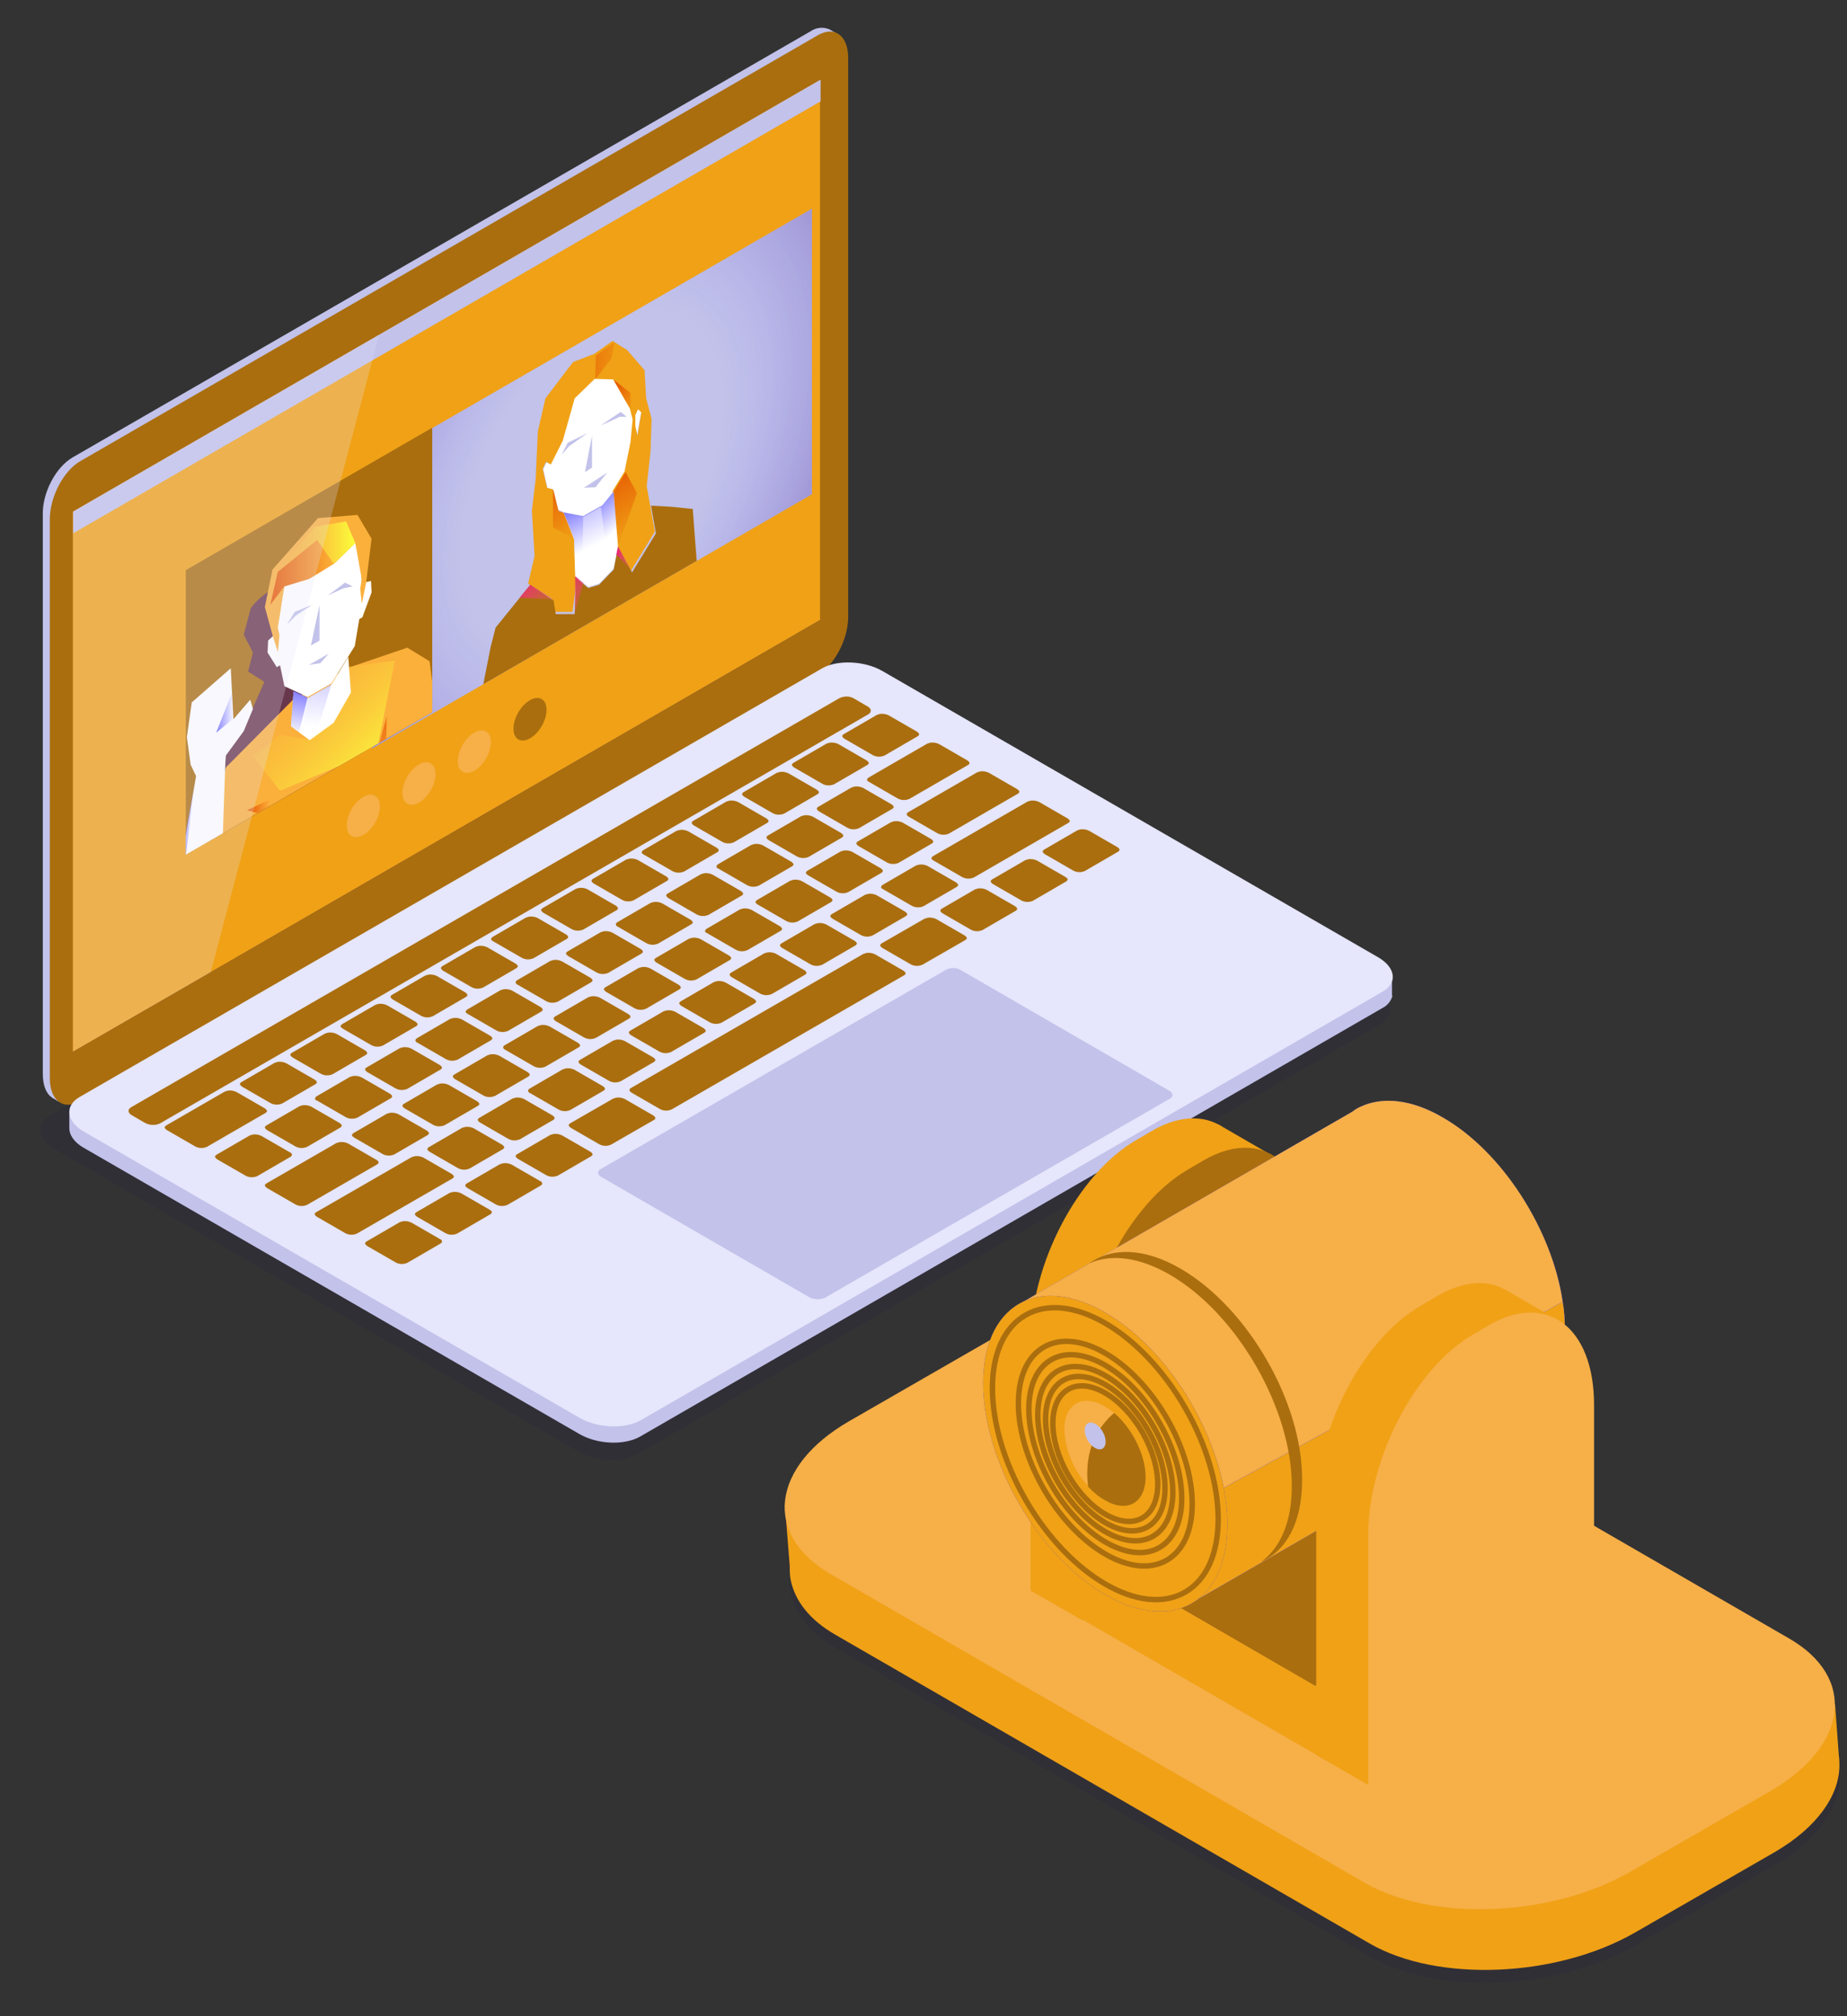 <?xml version="1.0" encoding="utf-8"?>
<!-- Generator: Adobe Illustrator 19.0.0, SVG Export Plug-In . SVG Version: 6.00 Build 0)  -->
<svg version="1.1" id="Capa_1" xmlns="http://www.w3.org/2000/svg" xmlns:xlink="http://www.w3.org/1999/xlink" x="0px" y="0px"
	 viewBox="-250 409.5 341 372" style="enable-background:new -250 409.5 341 372;" xml:space="preserve">
<rect x="-250" y="409.5" width="341" height="372" fill="#333333" stroke="none"/>
<style type="text/css">
	.st0{opacity:0.15;fill:#2A1B4D;enable-background:new    ;}
	.st1{fill:#C2C2EA;}
	.st2{fill:#AA6E0E;}
	.st3{fill:#2A1B4D;}
	.st4{fill:#E6E6FC;}
	.st5{fill:#F0A116;}
	.st6{fill:#F7AF48;}
	.st7{fill:#6963FF;}
	.st8{fill:url(#SVGID_1_);}
	.st9{fill:#4B45DA;}
	.st10{fill:none;stroke:#AA6E0E;stroke-miterlimit:10;}
	.st11{clip-path:url(#SVGID_3_);}
	.st12{clip-path:url(#SVGID_5_);}
	.st13{fill:url(#SVGID_6_);}
	.st14{fill:none;}
	.st15{fill:#FFFFFF;}
	.st16{fill:url(#SVGID_7_);}
	.st17{fill:url(#SVGID_8_);}
	.st18{fill:url(#SVGID_9_);}
	.st19{fill:url(#SVGID_10_);}
	.st20{fill:url(#SVGID_11_);}
	.st21{fill:url(#SVGID_12_);}
	.st22{fill:url(#SVGID_13_);}
	.st23{fill:url(#SVGID_14_);}
	.st24{fill:url(#SVGID_15_);}
	.st25{fill:url(#SVGID_16_);}
	.st26{clip-path:url(#SVGID_18_);}
	.st27{opacity:0.5;fill:#290088;enable-background:new    ;}
	.st28{fill:#FBB03B;}
	.st29{fill:url(#SVGID_19_);}
	.st30{fill:url(#SVGID_20_);}
	.st31{fill:url(#SVGID_21_);}
	.st32{fill:url(#SVGID_22_);}
	.st33{fill:url(#SVGID_23_);}
	.st34{fill:url(#SVGID_24_);}
	.st35{fill:url(#SVGID_25_);}
	.st36{fill:url(#SVGID_26_);}
	.st37{fill:url(#SVGID_27_);}
	.st38{opacity:0.25;fill:#E6E6FC;enable-background:new    ;}
</style>
<path id="BG" class="st0" d="M89.6,737.9L89.6,737.9c0-0.7,0-1.3-0.1-1.9l-0.7-9.5l-13.5-4.4l-92.8-53.6c-12.5-7.2-34.4-6.3-48.9,2
	l-25.9,14.9c-2.8,1.6-5.4,3.6-7.6,6l-5.2-1.8l0.9,11.2c0,0.9,0,1.8,0.2,2.7l0,0h0c0.8,3.8,3.5,7.3,8.2,10l98.7,57
	c12.5,7.2,34.4,6.3,48.9-2l25.9-14.9C85.4,749.2,89.5,743.4,89.6,737.9L89.6,737.9z"/>
<g>
	<path class="st0" d="M-132.3,677.8L4.7,598.6c2.9-1.6,2.5-4.5-0.8-6.4l-96.3-55.6c-3.3-1.9-8.3-2.1-11.1-0.5l-137.1,79.1
		c-2.9,1.6-2.5,4.5,0.8,6.4l96.3,55.6C-140.1,679.2-135.2,679.4-132.3,677.8L-132.3,677.8z"/>
	<path class="st1" d="M-236.6,493.9l136.2-78.6c1-0.7,2.3-0.9,3.5-0.4l0,0l0,0c0.1,0,0.1,0.1,0.2,0.1l1,0.6l0.1,0.6
		c0.6,1,0.8,2.2,0.8,3.3v103.1c0,4.1-2.5,8.9-5.6,10.7l-136.2,78.6c-0.7,0.5-1.6,0.7-2.5,0.6l0,0.3l-1-0.6c-0.1,0-0.2-0.1-0.2-0.1
		l-0.1-0.1l0,0c-1.1-0.7-1.7-2.3-1.7-4.4V504.5C-242.2,500.4-239.7,495.7-236.6,493.9z M-237.2,614.8h5.2l133.7-77.2
		c2.9-1.6,7.8-1.4,11.1,0.5l89.4,51.6h4.8v3.5H7.1c-0.3,1-0.9,1.8-1.9,2.3l-137.1,79.1c-2.9,1.6-7.8,1.4-11.1-0.5l-91.5-52.8
		c-1.8-1-2.7-2.4-2.7-3.6h0V614.8z"/>
	<path class="st2" d="M-235.2,612.7L-99,534c3.1-1.8,5.6-6.6,5.6-10.7V420.2c0-4.1-2.5-6-5.6-4.2l-136.2,78.6
		c-3.1,1.8-5.6,6.6-5.6,10.7v103.1C-240.8,612.6-238.3,614.4-235.2,612.7z"/>
	<path class="st3" d="M-236.6,603.6l138-79.7v-99.7l-138,79.7V603.6L-236.6,603.6z"/>
	<path class="st4" d="M-131.8,671.6L5.2,592.5c2.9-1.6,2.5-4.5-0.8-6.4l-91.5-52.8c-3.3-1.9-8.3-2.1-11.1-0.5l-137.1,79.1
		c-2.8,1.6-2.5,4.5,0.8,6.4l91.5,52.8C-139.7,673-134.7,673.2-131.8,671.6L-131.8,671.6z"/>
	<path class="st1" d="M-97.8,649l63.8-36.8c0.7-0.4,0.6-1.1-0.2-1.5l-38.4-22.2c-0.8-0.5-1.8-0.5-2.7-0.1l-63.8,36.8
		c-0.7,0.4-0.6,1.1,0.2,1.5l38.4,22.2C-99.7,649.3-98.7,649.3-97.8,649L-97.8,649z"/>
	<path class="st5" d="M89.6,735.4L89.6,735.4c0-0.7,0-1.3-0.1-1.9l-0.7-9.5l-13.5-4.4L-17.6,666c-12.5-7.2-34.4-6.3-48.9,2
		L-92.3,683c-2.8,1.6-5.4,3.6-7.6,6l-5.2-1.8l0.9,11.2c0,0.9,0,1.8,0.2,2.7l0,0h0c0.8,3.8,3.5,7.3,8.2,10l98.7,57
		c12.5,7.2,34.4,6.3,48.9-2l25.9-14.9C85.4,746.7,89.5,740.9,89.6,735.4L89.6,735.4z"/>
	<path class="st6" d="M-96.7,699.9l98.7,57c12.5,7.2,34.4,6.3,48.9-2l25.9-14.9c14.5-8.4,16-21,3.5-28.2l-98.7-57
		c-12.5-7.2-34.4-6.3-48.9,2l-25.9,14.9C-107.6,680-109.2,692.6-96.7,699.9L-96.7,699.9z"/>
	<path class="st5" d="M-16,622.2l-8.3-4.8c-0.3-0.2-0.6-0.4-0.9-0.5l0,0l0,0c-3.3-1.7-7.6-1.4-12.2,1.3l-2.9,1.7
		c-10.7,6.2-19.4,22.8-19.4,37.1v46l9.6,5.5l4-13.4l28.2-16.3v-46c0-2.8-0.4-5.5-1.2-8.1L-16,622.2z"/>
	<path class="st2" d="M-8.4,684.3l-41.7,24.1v-46c0-14.3,8.7-30.9,19.4-37.1l2.9-1.7c10.7-6.2,19.4,0.4,19.4,14.7L-8.4,684.3z"/>
	<path class="st2" d="M-7.2,720.6l43-22.4l-41.5-32.7l-41.4,23.1l-3,7.1L-7.2,720.6L-7.2,720.6z"/>
	<path class="st5" d="M-59.7,690.2v12.6l62.3,36v-12.6L-59.7,690.2L-59.7,690.2z"/>
	<path class="st7" d="M38.9,654.7c0-14.4-10.1-31.8-22.5-39c-5.8-3.4-11.2-3.9-15.2-2l0,0c-0.5,0.2-1,0.5-1.5,0.9l-62.2,35.9
		l31.5,55.3l63.2-36.5l0,0l0.1,0l0,0C36.4,666.8,38.9,661.8,38.9,654.7L38.9,654.7z"/>
	<path class="st6" d="M16.4,615.7c-5.8-3.4-11.2-3.9-15.2-2l0,0c-0.5,0.2-1,0.5-1.5,0.9l-62.2,35.9l23.7,41.6l77.3-42.4
		C36.6,636.5,27.4,622,16.4,615.7L16.4,615.7z"/>
	
		<linearGradient id="SVGID_1_" gradientUnits="userSpaceOnUse" x1="13.548" y1="495.364" x2="30.135" y2="464.479" gradientTransform="matrix(1 0 0 -1 0 1191.65)">
		<stop  offset="1.000000e-002" style="stop-color:#6963FF"/>
		<stop  offset="0.5" style="stop-color:#4B45DA"/>
		<stop  offset="1" style="stop-color:#290088"/>
	</linearGradient>
	<path class="st8" d="M32.3,669.3L32.3,669.3l0.1-0.1l0,0c4-2.4,6.5-7.4,6.5-14.5c0-1.7-0.1-3.4-0.4-5l-77.3,42.4l7.8,13.7
		L32.3,669.3z"/>
	<path class="st5" d="M32.3,669.3L32.3,669.3l0.1-0.1l0,0c4-2.4,6.5-7.4,6.5-14.5c0-1.7-0.1-3.4-0.4-5l-77.3,42.4l7.8,13.7
		L32.3,669.3z"/>
	<ellipse transform="matrix(-0.5 -0.866 0.866 -0.5 -655.822 976.721)" class="st9" cx="-46" cy="677.7" rx="31.9" ry="18.4"/>
	<ellipse transform="matrix(-0.5 -0.866 0.866 -0.5 -655.822 976.721)" class="st5" cx="-46" cy="677.7" rx="31.9" ry="18.4"/>
	<ellipse transform="matrix(-0.5 -0.866 0.866 -0.5 -655.822 976.721)" class="st10" cx="-46" cy="677.7" rx="22.7" ry="13.1"/>
	<ellipse transform="matrix(-0.5 -0.866 0.866 -0.5 -655.822 976.721)" class="st10" cx="-46" cy="677.7" rx="29.5" ry="17"/>
	<ellipse transform="matrix(-0.5 -0.866 0.866 -0.5 -655.822 976.721)" class="st10" cx="-46" cy="677.7" rx="20" ry="11.5"/>
	<ellipse transform="matrix(-0.5 -0.866 0.866 -0.5 -655.822 976.721)" class="st10" cx="-46" cy="677.7" rx="17.6" ry="10.2"/>
	<ellipse transform="matrix(-0.5 -0.866 0.866 -0.5 -655.822 976.721)" class="st10" cx="-46" cy="677.7" rx="15.6" ry="9"/>
	<ellipse transform="matrix(-0.5 -0.866 0.866 -0.5 -655.822 976.721)" class="st10" cx="-46" cy="677.7" rx="13.7" ry="7.9"/>
	<path class="st2" d="M-32,643.6c-6.7-3.9-12.7-4-16.9-1c4-1.8,9.2-1.2,14.9,2.1c12.4,7.2,22.5,24.7,22.5,39c0,6.6-2.1,11.4-5.7,14
		c4.7-2.1,7.6-7.3,7.6-15.1C-9.5,668.3-19.6,650.8-32,643.6z"/>
	<path class="st6" d="M-44.3,670.2c-0.5-0.4-1.1-0.8-1.7-1.2c-4.1-2.4-7.5-0.5-7.5,4.3c0.2,3.9,1.8,7.6,4.4,10.4
		C-50,676.7-47,672.5-44.3,670.2L-44.3,670.2z"/>
	<path class="st2" d="M-46,686.3c4.1,2.4,7.5,0.5,7.5-4.3c0-4.1-2.5-9-5.8-11.8c-2.7,2.3-5.7,6.6-4.8,13.6
		C-48.2,684.8-47.1,685.7-46,686.3L-46,686.3z"/>
	<ellipse transform="matrix(-0.5 -0.866 0.866 -0.5 -655.823 970.297)" class="st1" cx="-47.8" cy="674.5" rx="2.7" ry="1.6"/>
	<path class="st5" d="M36.8,652.6l-8.3-4.8c-0.3-0.2-0.6-0.4-0.9-0.5l0,0l0,0c-3.3-1.7-7.6-1.4-12.2,1.3l-2.9,1.7
		C1.7,656.4-7,673-7,687.3v46l9.6,5.5l4-13.4l28.2-16.3v-46c0-2.8-0.4-5.5-1.2-8.1L36.8,652.6z"/>
	<path class="st6" d="M44.3,714.7L2.6,738.8v-46c0-14.3,8.7-30.9,19.4-37.1l2.9-1.7c10.7-6.2,19.4,0.4,19.4,14.7V714.7z"/>
	<path class="st2" d="M-220.5,616.8l130.8-75.5c0.7-0.4,0.6-1.1-0.2-1.5l-2.4-1.4c-0.8-0.5-1.8-0.5-2.7-0.1l-130.8,75.5
		c-0.7,0.4-0.6,1.1,0.2,1.5l2.4,1.4C-222.4,617.1-221.4,617.2-220.5,616.8L-220.5,616.8z M-94.1,545.8l5.2,3
		c0.7,0.4,1.5,0.4,2.2,0.1l6.2-3.6c0.1-0.1,0.2-0.2,0.2-0.3c0-0.1-0.1-0.3-0.4-0.5l-5.2-3c-0.4-0.2-0.8-0.3-1.3-0.3
		c-0.3,0-0.6,0.1-0.9,0.2l-6.2,3.6c-0.1,0.1-0.2,0.2-0.2,0.3C-94.5,545.4-94.4,545.6-94.1,545.8L-94.1,545.8z M-103.4,551.1l5.2,3
		c0.7,0.4,1.5,0.4,2.2,0.1l6.2-3.6c0.1-0.1,0.2-0.2,0.2-0.3c0-0.1-0.1-0.3-0.4-0.5l-5.2-3c-0.4-0.2-0.8-0.3-1.3-0.3
		c-0.3,0-0.6,0.1-0.9,0.2l-6.2,3.6c-0.1,0.1-0.2,0.2-0.2,0.3C-103.8,550.7-103.7,550.9-103.4,551.1L-103.4,551.1z M-112.6,556.5
		l5.2,3c0.7,0.4,1.5,0.4,2.2,0.1l6.2-3.6c0.1-0.1,0.2-0.2,0.2-0.3c0-0.1-0.1-0.3-0.4-0.5l-5.2-3c-0.4-0.2-0.8-0.3-1.3-0.3
		c-0.3,0-0.6,0.1-0.9,0.2l-6.2,3.6c-0.1,0.1-0.2,0.2-0.2,0.3C-113,556.1-112.9,556.3-112.6,556.5L-112.6,556.5z M-121.9,561.8l5.2,3
		c0.7,0.4,1.5,0.4,2.2,0.1l6.2-3.6c0.1-0.1,0.2-0.2,0.2-0.3c0-0.1-0.1-0.3-0.4-0.5l-5.2-3c-0.4-0.2-0.8-0.3-1.3-0.3
		c-0.3,0-0.6,0.1-0.9,0.2l-6.2,3.6c-0.1,0.1-0.2,0.2-0.2,0.3C-122.3,561.4-122.2,561.6-121.9,561.8L-121.9,561.8z M-131.1,567.2
		l5.2,3c0.7,0.4,1.5,0.4,2.2,0.1l6.2-3.6c0.1-0.1,0.2-0.2,0.2-0.3c0-0.1-0.1-0.3-0.4-0.5l-5.2-3c-0.4-0.2-0.8-0.3-1.3-0.3
		c-0.3,0-0.6,0.1-0.9,0.2l-6.2,3.6c-0.1,0.1-0.2,0.2-0.2,0.3C-131.6,566.8-131.5,567-131.1,567.2L-131.1,567.2z M-140.4,572.5l5.2,3
		c0.7,0.4,1.5,0.4,2.2,0.1l6.2-3.6c0.1-0.1,0.2-0.2,0.2-0.3c0-0.1-0.1-0.3-0.4-0.5l-5.2-3c-0.4-0.2-0.8-0.3-1.3-0.3
		c-0.3,0-0.6,0.1-0.9,0.2l-6.2,3.6c-0.1,0.1-0.2,0.2-0.2,0.3C-140.8,572.1-140.7,572.3-140.4,572.5L-140.4,572.5z M-149.7,577.9
		l5.2,3c0.7,0.4,1.5,0.4,2.2,0.1l6.2-3.6c0.1-0.1,0.2-0.2,0.2-0.3c0-0.1-0.1-0.3-0.4-0.5l-5.2-3c-0.4-0.2-0.8-0.3-1.3-0.3
		c-0.3,0-0.6,0.1-0.9,0.2l-6.2,3.6c-0.1,0.1-0.2,0.2-0.2,0.3C-150.1,577.5-150,577.7-149.7,577.9z M-158.9,583.2l5.2,3
		c0.7,0.4,1.5,0.4,2.2,0.1l6.2-3.6c0.1-0.1,0.2-0.2,0.2-0.3c0-0.1-0.1-0.3-0.4-0.5l-5.2-3c-0.4-0.2-0.8-0.3-1.3-0.3
		c-0.3,0-0.6,0.1-0.9,0.2l-6.2,3.6c-0.1,0.1-0.2,0.2-0.2,0.3C-159.4,582.8-159.3,583-158.9,583.2L-158.9,583.2z M-168.2,588.6l5.2,3
		c0.7,0.4,1.5,0.4,2.2,0.1l6.2-3.6c0.1-0.1,0.2-0.2,0.2-0.3c0-0.1-0.1-0.3-0.4-0.5l-5.2-3c-0.4-0.2-0.8-0.3-1.3-0.3
		c-0.3,0-0.6,0.1-0.9,0.2l-6.2,3.6c-0.1,0.1-0.2,0.2-0.2,0.3C-168.6,588.2-168.5,588.4-168.2,588.6L-168.2,588.6z M-177.5,593.9
		l5.2,3c0.7,0.4,1.5,0.4,2.2,0.1l6.2-3.6c0.1-0.1,0.2-0.2,0.2-0.3c0-0.1-0.1-0.3-0.4-0.5l-5.2-3c-0.4-0.2-0.8-0.3-1.3-0.3
		c-0.3,0-0.6,0.1-0.9,0.2l-6.2,3.6c-0.1,0.1-0.2,0.2-0.2,0.3C-177.9,593.5-177.8,593.7-177.5,593.9L-177.5,593.9z M-186.7,599.3
		l5.2,3c0.7,0.4,1.5,0.4,2.2,0.1l6.2-3.6c0.1-0.1,0.2-0.2,0.2-0.3c0-0.1-0.1-0.3-0.4-0.5l-5.2-3c-0.4-0.2-0.8-0.3-1.3-0.3
		c-0.3,0-0.6,0.1-0.9,0.2l-6.2,3.6c-0.1,0.1-0.2,0.2-0.2,0.3C-187.2,598.9-187,599.1-186.7,599.3z M-196,604.6l5.2,3
		c0.7,0.4,1.5,0.4,2.2,0.1l6.2-3.6c0.1-0.1,0.2-0.2,0.2-0.3c0-0.1-0.1-0.3-0.4-0.5l-5.2-3c-0.4-0.2-0.8-0.3-1.3-0.3
		c-0.3,0-0.6,0.1-0.9,0.2l-6.2,3.6c-0.1,0.1-0.2,0.2-0.2,0.3C-196.4,604.2-196.3,604.4-196,604.6z M-205.3,610l5.2,3
		c0.7,0.4,1.5,0.4,2.2,0.1l6.2-3.6c0.1-0.1,0.2-0.2,0.2-0.3c0-0.1-0.1-0.3-0.4-0.5l-5.2-3c-0.4-0.2-0.8-0.3-1.3-0.3
		c-0.3,0-0.6,0.1-0.9,0.2l-6.2,3.6c-0.1,0.1-0.2,0.2-0.2,0.3C-205.7,609.6-205.6,609.8-205.3,610L-205.3,610z M-201.1,614l-5.2-3
		c-0.4-0.2-0.8-0.3-1.3-0.3c-0.3,0-0.6,0.1-0.9,0.2l-10.9,6.3c-0.1,0.1-0.2,0.2-0.2,0.3c0,0.1,0.1,0.3,0.4,0.5l5.2,3
		c0.7,0.4,1.5,0.4,2.2,0.1l10.9-6.3c0.1-0.1,0.2-0.2,0.2-0.3C-200.7,614.4-200.8,614.2-201.1,614z M-196.5,622.1l-5.2-3
		c-0.4-0.2-0.8-0.3-1.3-0.3c-0.3,0-0.6,0.1-0.9,0.2l-6.2,3.6c-0.1,0.1-0.2,0.2-0.2,0.3c0,0.1,0.1,0.3,0.4,0.5l5.2,3
		c0.7,0.4,1.5,0.4,2.2,0.1l6.2-3.6c0.1-0.1,0.2-0.2,0.2-0.3C-196.1,622.4-196.2,622.2-196.5,622.1z M-98.8,559.2l5.2,3
		c0.7,0.4,1.5,0.4,2.2,0.1l6.2-3.6c0.1-0.1,0.2-0.2,0.2-0.3c0-0.1-0.1-0.3-0.4-0.5l-5.2-3c-0.4-0.2-0.8-0.3-1.3-0.3
		c-0.3,0-0.6,0.1-0.9,0.2l-6.2,3.6c-0.1,0.1-0.2,0.2-0.2,0.3C-99.2,558.8-99.1,559-98.8,559.2z M-108.1,564.5l5.2,3
		c0.7,0.4,1.5,0.4,2.2,0.1l6.2-3.6c0.1-0.1,0.2-0.2,0.2-0.3c0-0.1-0.1-0.3-0.4-0.5l-5.2-3c-0.4-0.2-0.8-0.3-1.3-0.3
		c-0.3,0-0.6,0.1-0.9,0.2l-6.2,3.6c-0.1,0.1-0.2,0.2-0.2,0.3C-108.5,564.1-108.4,564.3-108.1,564.5L-108.1,564.5z M-117.3,569.8
		l5.2,3c0.7,0.4,1.5,0.4,2.2,0.1l6.2-3.6c0.1-0.1,0.2-0.2,0.2-0.3c0-0.1-0.1-0.3-0.4-0.5l-5.2-3c-0.4-0.2-0.8-0.3-1.3-0.3
		c-0.3,0-0.6,0.1-0.9,0.2l-6.2,3.6c-0.1,0.1-0.2,0.2-0.2,0.3C-117.8,569.5-117.6,569.7-117.3,569.8L-117.3,569.8z M-126.6,575.2
		l5.2,3c0.7,0.4,1.5,0.4,2.2,0.1l6.2-3.6c0.1-0.1,0.2-0.2,0.2-0.3c0-0.1-0.1-0.3-0.4-0.5l-5.2-3c-0.4-0.2-0.8-0.3-1.3-0.3
		c-0.3,0-0.6,0.1-0.9,0.2l-6.2,3.6c-0.1,0.1-0.2,0.2-0.2,0.3C-127,574.8-126.9,575-126.6,575.2L-126.6,575.2z M-135.9,580.5l5.2,3
		c0.7,0.4,1.5,0.4,2.2,0.1l6.2-3.6c0.1-0.1,0.2-0.2,0.2-0.3c0-0.1-0.1-0.3-0.4-0.5l-5.2-3c-0.4-0.2-0.8-0.3-1.3-0.3
		c-0.3,0-0.6,0.1-0.9,0.2l-6.2,3.6c-0.1,0.1-0.2,0.2-0.2,0.3C-136.3,580.2-136.2,580.4-135.9,580.5z M-145.1,585.9l5.2,3
		c0.7,0.4,1.5,0.4,2.2,0.1l6.2-3.6c0.1-0.1,0.2-0.2,0.2-0.3c0-0.1-0.1-0.3-0.4-0.5l-5.2-3c-0.4-0.2-0.8-0.3-1.3-0.3
		c-0.3,0-0.6,0.1-0.9,0.2l-6.2,3.6c-0.1,0.1-0.2,0.2-0.2,0.3C-145.5,585.5-145.4,585.7-145.1,585.9L-145.1,585.9z M-154.4,591.2
		l5.2,3c0.7,0.4,1.5,0.4,2.2,0.1l6.2-3.6c0.1-0.1,0.2-0.2,0.2-0.3c0-0.1-0.1-0.3-0.4-0.5l-5.2-3c-0.4-0.2-0.8-0.3-1.3-0.3
		c-0.3,0-0.6,0.1-0.9,0.2l-6.2,3.6c-0.1,0.1-0.2,0.2-0.2,0.3C-154.8,590.9-154.7,591.1-154.4,591.2z M-163.6,596.6l5.2,3
		c0.7,0.4,1.5,0.4,2.2,0.1l6.2-3.6c0.1-0.1,0.2-0.2,0.2-0.3c0-0.1-0.1-0.3-0.4-0.5l-5.2-3c-0.4-0.2-0.8-0.3-1.3-0.3
		c-0.3,0-0.6,0.1-0.9,0.2l-6.2,3.6c-0.1,0.1-0.2,0.2-0.2,0.3C-164.1,596.2-164,596.4-163.6,596.6L-163.6,596.6z M-172.9,601.9l5.2,3
		c0.7,0.4,1.5,0.4,2.2,0.1l6.2-3.6c0.1-0.1,0.2-0.2,0.2-0.3c0-0.1-0.1-0.3-0.4-0.5l-5.2-3c-0.4-0.2-0.8-0.3-1.3-0.3
		c-0.3,0-0.6,0.1-0.9,0.2l-6.2,3.6c-0.1,0.1-0.2,0.2-0.2,0.3C-173.3,601.6-173.2,601.8-172.9,601.9L-172.9,601.9z M-182.2,607.3
		l5.2,3c0.7,0.4,1.5,0.4,2.2,0.1l6.2-3.6c0.1-0.1,0.2-0.2,0.2-0.3c0-0.1-0.1-0.3-0.4-0.5l-5.2-3c-0.4-0.2-0.8-0.3-1.3-0.3
		c-0.3,0-0.6,0.1-0.9,0.2l-6.2,3.6c-0.1,0.1-0.2,0.2-0.2,0.3C-182.6,606.9-182.5,607.1-182.2,607.3L-182.2,607.3z M-191.4,612.6
		l5.2,3c0.7,0.4,1.5,0.4,2.2,0.1l6.2-3.6c0.1-0.1,0.2-0.2,0.2-0.3c0-0.1-0.1-0.3-0.4-0.5l-5.2-3c-0.4-0.2-0.8-0.3-1.3-0.3
		c-0.3,0-0.6,0.1-0.9,0.2l-6.2,3.6c-0.1,0.1-0.2,0.2-0.2,0.3C-191.9,612.3-191.8,612.5-191.4,612.6L-191.4,612.6z M-200.7,618l5.2,3
		c0.7,0.4,1.5,0.4,2.2,0.1l6.2-3.6c0.1-0.1,0.2-0.2,0.2-0.3c0-0.1-0.1-0.3-0.4-0.5l-5.2-3c-0.4-0.2-0.8-0.3-1.3-0.3
		c-0.3,0-0.6,0.1-0.9,0.2l-6.2,3.6c-0.1,0.1-0.2,0.2-0.2,0.3C-201.1,617.6-201,617.8-200.7,618L-200.7,618z M-89.5,553.8l5.2,3
		c0.7,0.4,1.5,0.4,2.2,0.1l10.9-6.3c0.1-0.1,0.2-0.2,0.2-0.3c0-0.1-0.1-0.3-0.4-0.5l-5.2-3c-0.4-0.2-0.8-0.3-1.3-0.3
		c-0.3,0-0.6,0.1-0.9,0.2l-10.9,6.3c-0.1,0.1-0.2,0.2-0.2,0.3C-90,553.4-89.9,553.6-89.5,553.8z M-91.5,565.6l5.2,3
		c0.7,0.4,1.5,0.4,2.2,0.1l6.2-3.6c0.1-0.1,0.2-0.2,0.2-0.3c0-0.1-0.1-0.3-0.4-0.5l-5.2-3c-0.4-0.2-0.8-0.3-1.3-0.3
		c-0.3,0-0.6,0.1-0.9,0.2l-6.2,3.6c-0.1,0.1-0.2,0.2-0.2,0.3C-91.9,565.2-91.8,565.4-91.5,565.6L-91.5,565.6z M-180.5,623.5l-5.2-3
		c-0.4-0.2-0.8-0.3-1.3-0.3c-0.3,0-0.6,0.1-0.9,0.2l-13,7.5c-0.1,0.1-0.2,0.2-0.2,0.3c0,0.1,0.1,0.3,0.4,0.5l5.2,3
		c0.7,0.4,1.5,0.4,2.2,0.1l13-7.5c0.1-0.1,0.2-0.2,0.2-0.3C-180.1,623.8-180.2,623.7-180.5,623.5L-180.5,623.5z M-100.8,571l5.2,3
		c0.7,0.4,1.5,0.4,2.2,0.1l6.2-3.6c0.1-0.1,0.2-0.2,0.2-0.3c0-0.1-0.1-0.3-0.4-0.5l-5.2-3c-0.4-0.2-0.8-0.3-1.3-0.3
		c-0.3,0-0.6,0.1-0.9,0.2l-6.2,3.6c-0.1,0.1-0.2,0.2-0.2,0.3C-101.3,570.6-101.1,570.8-100.8,571L-100.8,571z M-110.1,576.4l5.2,3
		c0.7,0.4,1.5,0.4,2.2,0.1l6.2-3.6c0.1-0.1,0.2-0.2,0.2-0.3c0-0.1-0.1-0.3-0.4-0.5l-5.2-3c-0.4-0.2-0.8-0.3-1.3-0.3
		c-0.3,0-0.6,0.1-0.9,0.2l-6.2,3.6c-0.1,0.1-0.2,0.2-0.2,0.3C-110.6,576-110.4,576.2-110.1,576.4L-110.1,576.4z M-119.4,581.7l5.2,3
		c0.7,0.4,1.5,0.4,2.2,0.1l6.2-3.6c0.1-0.1,0.2-0.2,0.2-0.3c0-0.1-0.1-0.3-0.4-0.5l-5.2-3c-0.4-0.2-0.8-0.3-1.3-0.3
		c-0.3,0-0.6,0.1-0.9,0.2l-6.2,3.6c-0.1,0.1-0.2,0.2-0.2,0.3C-119.9,581.4-119.8,581.5-119.4,581.7L-119.4,581.7z M-128.8,587.1
		l5.2,3c0.7,0.4,1.5,0.4,2.2,0.1l6.2-3.6c0.1-0.1,0.2-0.2,0.2-0.3c0-0.1-0.1-0.3-0.4-0.5l-5.2-3c-0.4-0.2-0.8-0.3-1.3-0.3
		c-0.3,0-0.6,0.1-0.9,0.2l-6.2,3.6c-0.1,0.1-0.2,0.2-0.2,0.3C-129.2,586.7-129.1,586.9-128.8,587.1L-128.8,587.1z M-138.1,592.5
		l5.2,3c0.7,0.4,1.5,0.4,2.2,0.1l6.2-3.6c0.1-0.1,0.2-0.2,0.2-0.3c0-0.1-0.1-0.3-0.4-0.5l-5.2-3c-0.4-0.2-0.8-0.3-1.3-0.3
		c-0.3,0-0.6,0.1-0.9,0.2l-6.2,3.6c-0.1,0.1-0.2,0.2-0.2,0.3C-138.5,592.1-138.4,592.3-138.1,592.5L-138.1,592.5z M-147.4,597.9
		l5.2,3c0.7,0.4,1.5,0.4,2.2,0.1l6.2-3.6c0.1-0.1,0.2-0.2,0.2-0.3c0-0.1-0.1-0.3-0.4-0.5l-5.2-3c-0.4-0.2-0.8-0.3-1.3-0.3
		c-0.3,0-0.6,0.1-0.9,0.2l-6.2,3.6c-0.1,0.1-0.2,0.2-0.2,0.3C-147.8,597.5-147.7,597.7-147.4,597.9L-147.4,597.9z M-156.7,603.2
		l5.2,3c0.7,0.4,1.5,0.4,2.2,0.1l6.2-3.6c0.1-0.1,0.2-0.2,0.2-0.3c0-0.1-0.1-0.3-0.4-0.5l-5.2-3c-0.4-0.2-0.8-0.3-1.3-0.3
		c-0.3,0-0.6,0.1-0.9,0.2l-6.2,3.6c-0.1,0.1-0.2,0.2-0.2,0.3C-157.1,602.9-157,603.1-156.7,603.2L-156.7,603.2z M-166,608.6l5.2,3
		c0.7,0.4,1.5,0.4,2.2,0.1l6.2-3.6c0.1-0.1,0.2-0.2,0.2-0.3c0-0.1-0.1-0.3-0.4-0.5l-5.2-3c-0.4-0.2-0.8-0.3-1.3-0.3
		c-0.3,0-0.6,0.1-0.9,0.2l-6.2,3.6c-0.1,0.1-0.2,0.2-0.2,0.3C-166.4,608.2-166.3,608.4-166,608.6L-166,608.6z M-175.3,614l5.2,3
		c0.7,0.4,1.5,0.4,2.2,0.1l6.2-3.6c0.1-0.1,0.2-0.2,0.2-0.3c0-0.1-0.1-0.3-0.4-0.5l-5.2-3c-0.4-0.2-0.8-0.3-1.3-0.3
		c-0.3,0-0.6,0.1-0.9,0.2l-6.2,3.6c-0.1,0.1-0.2,0.2-0.2,0.3C-175.7,613.6-175.6,613.8-175.3,614L-175.3,614z M-184.6,619.4l5.2,3
		c0.7,0.4,1.5,0.4,2.2,0.1l6.2-3.6c0.1-0.1,0.2-0.2,0.2-0.3c0-0.1-0.1-0.3-0.4-0.5l-5.2-3c-0.4-0.2-0.8-0.3-1.3-0.3
		c-0.3,0-0.6,0.1-0.9,0.2l-6.2,3.6c-0.1,0.1-0.2,0.2-0.2,0.3C-185.1,619-184.9,619.2-184.6,619.4L-184.6,619.4z M-82.2,560.2l5.2,3
		c0.7,0.4,1.5,0.4,2.2,0.1l12.8-7.4c0.1-0.1,0.2-0.2,0.2-0.3c0-0.1-0.1-0.3-0.4-0.5l-5.2-3c-0.4-0.2-0.8-0.3-1.3-0.3
		c-0.3,0-0.6,0.1-0.9,0.2l-12.8,7.4c-0.1,0.1-0.2,0.2-0.2,0.3C-82.6,559.9-82.5,560-82.2,560.2L-82.2,560.2z M-43.7,565.8l-5.2-3
		c-0.4-0.2-0.8-0.3-1.3-0.3c-0.3,0-0.6,0.1-0.9,0.2l-6.2,3.6c-0.1,0.1-0.2,0.2-0.2,0.3c0,0.1,0.1,0.3,0.4,0.5l5.2,3
		c0.7,0.4,1.5,0.4,2.2,0.1l6.2-3.6c0.1-0.1,0.2-0.2,0.2-0.3C-43.3,566.2-43.4,566-43.7,565.8L-43.7,565.8z M-53.3,571.3l-5.2-3
		c-0.4-0.2-0.8-0.3-1.3-0.3c-0.3,0-0.6,0.1-0.9,0.2l-6.2,3.6c-0.1,0.1-0.2,0.2-0.2,0.3c0,0.1,0.1,0.3,0.4,0.5l5.2,3
		c0.7,0.4,1.5,0.4,2.2,0.1l6.2-3.6c0.1-0.1,0.2-0.2,0.2-0.3C-52.8,571.7-53,571.5-53.3,571.3L-53.3,571.3z M-62.6,576.7l-5.2-3
		c-0.4-0.2-0.8-0.3-1.3-0.3c-0.3,0-0.6,0.1-0.9,0.2l-6.2,3.6c-0.1,0.1-0.2,0.2-0.2,0.3c0,0.1,0.1,0.3,0.4,0.5l5.2,3
		c0.7,0.4,1.5,0.4,2.2,0.1l6.2-3.6c0.1-0.1,0.2-0.2,0.2-0.3C-62.2,577.1-62.3,576.9-62.6,576.7L-62.6,576.7z M-141,622l-5.2-3
		c-0.4-0.2-0.8-0.3-1.3-0.3c-0.3,0-0.6,0.1-0.9,0.2l-6.2,3.6c-0.1,0.1-0.2,0.2-0.2,0.3c0,0.1,0.1,0.3,0.4,0.5l5.2,3
		c0.7,0.4,1.5,0.4,2.2,0.1l6.2-3.6c0.1-0.1,0.2-0.2,0.2-0.3C-140.6,622.4-140.7,622.2-141,622L-141,622z M-150.3,627.4l-5.2-3
		c-0.4-0.2-0.8-0.3-1.3-0.3c-0.3,0-0.6,0.1-0.9,0.2l-6.2,3.6c-0.1,0.1-0.2,0.2-0.2,0.3c0,0.1,0.1,0.3,0.4,0.5l5.2,3
		c0.7,0.4,1.5,0.4,2.2,0.1l6.2-3.6c0.1-0.1,0.2-0.2,0.2-0.3C-149.9,627.7-150,627.5-150.3,627.4L-150.3,627.4z M-159.6,632.7l-5.2-3
		c-0.4-0.2-0.8-0.3-1.3-0.3c-0.3,0-0.6,0.1-0.9,0.2l-6.2,3.6c-0.1,0.1-0.2,0.2-0.2,0.3c0,0.1,0.1,0.3,0.4,0.5l5.2,3
		c0.7,0.4,1.5,0.4,2.2,0.1l6.2-3.6c0.1-0.1,0.2-0.2,0.2-0.3C-159.1,633.1-159.3,632.9-159.6,632.7z M-168.8,638.1l-5.2-3
		c-0.4-0.2-0.8-0.3-1.3-0.3c-0.3,0-0.6,0.1-0.9,0.2l-6.2,3.6c-0.1,0.1-0.2,0.2-0.2,0.3c0,0.1,0.1,0.3,0.4,0.5l5.2,3
		c0.7,0.4,1.5,0.4,2.2,0.1l6.2-3.6c0.1-0.1,0.2-0.2,0.2-0.3C-168.4,638.4-168.5,638.2-168.8,638.1L-168.8,638.1z M-71.9,582.1
		l-5.2-3c-0.4-0.2-0.8-0.3-1.3-0.3c-0.3,0-0.6,0.1-0.9,0.2l-8,4.6c-0.1,0.1-0.2,0.2-0.2,0.3c0,0.1,0.1,0.3,0.4,0.5l5.2,3
		c0.7,0.4,1.5,0.4,2.2,0.1l8-4.6c0.1-0.1,0.2-0.2,0.2-0.3C-71.5,582.5-71.6,582.3-71.9,582.1L-71.9,582.1z M-129.4,615.3l-5.2-3
		c-0.4-0.2-0.8-0.3-1.3-0.3c-0.3,0-0.6,0.1-0.9,0.2l-8,4.6c-0.1,0.1-0.2,0.2-0.2,0.3c0,0.1,0.1,0.3,0.4,0.5l5.2,3
		c0.7,0.4,1.5,0.4,2.2,0.1l8-4.6c0.1-0.1,0.2-0.2,0.2-0.3C-129,615.7-129.1,615.5-129.4,615.3L-129.4,615.3z M-83.2,588.6l-5.2-3
		c-0.4-0.2-0.8-0.3-1.3-0.3c-0.3,0-0.6,0.1-0.9,0.2l-43,24.8c-0.1,0.1-0.2,0.2-0.2,0.3c0,0.1,0.1,0.3,0.4,0.5l5.2,3
		c0.7,0.4,1.5,0.4,2.2,0.1l43-24.8c0.1-0.1,0.2-0.2,0.2-0.3C-82.8,589-82.9,588.8-83.2,588.6L-83.2,588.6z M-166.6,626.1l-5.2-3
		c-0.4-0.2-0.8-0.3-1.3-0.3c-0.3,0-0.6,0.1-0.9,0.2l-17.7,10.2c-0.1,0.1-0.2,0.2-0.2,0.3c0,0.1,0.1,0.3,0.4,0.5l5.2,3
		c0.7,0.4,1.5,0.4,2.2,0.1l17.7-10.2c0.1-0.1,0.2-0.2,0.2-0.3C-166.2,626.5-166.3,626.3-166.6,626.1L-166.6,626.1z M-86.9,573.6
		l5.2,3c0.7,0.4,1.5,0.4,2.2,0.1l6.2-3.6c0.1-0.1,0.2-0.2,0.2-0.3c0-0.1-0.1-0.3-0.4-0.5l-5.2-3c-0.4-0.2-0.8-0.3-1.3-0.3
		c-0.3,0-0.6,0.1-0.9,0.2l-6.2,3.6c-0.1,0.1-0.2,0.2-0.2,0.3C-87.4,573.3-87.3,573.4-86.9,573.6L-86.9,573.6z M-96.3,579l5.2,3
		c0.7,0.4,1.5,0.4,2.2,0.1l6.2-3.6c0.1-0.1,0.2-0.2,0.2-0.3c0-0.1-0.1-0.3-0.4-0.5l-5.2-3c-0.4-0.2-0.8-0.3-1.3-0.3
		c-0.3,0-0.6,0.1-0.9,0.2l-6.2,3.6c-0.1,0.1-0.2,0.2-0.2,0.3C-96.7,578.6-96.6,578.8-96.3,579L-96.3,579z M-105.6,584.4l5.2,3
		c0.7,0.4,1.5,0.4,2.2,0.1l6.2-3.6c0.1-0.1,0.2-0.2,0.2-0.3c0-0.1-0.1-0.3-0.4-0.5l-5.2-3c-0.4-0.2-0.8-0.3-1.3-0.3
		c-0.3,0-0.6,0.1-0.9,0.2l-6.2,3.6c-0.1,0.1-0.2,0.2-0.2,0.3C-106,584-105.9,584.2-105.6,584.4L-105.6,584.4z M-114.9,589.8l5.2,3
		c0.7,0.4,1.5,0.4,2.2,0.1l6.2-3.6c0.1-0.1,0.2-0.2,0.2-0.3c0-0.1-0.1-0.3-0.4-0.5l-5.2-3c-0.4-0.2-0.8-0.3-1.3-0.3
		c-0.3,0-0.6,0.1-0.9,0.2l-6.2,3.6c-0.1,0.1-0.2,0.2-0.2,0.3C-115.3,589.4-115.2,589.6-114.9,589.8L-114.9,589.8z M-124.2,595.1
		l5.2,3c0.7,0.4,1.5,0.4,2.2,0.1l6.2-3.6c0.1-0.1,0.2-0.2,0.2-0.3c0-0.1-0.1-0.3-0.4-0.5l-5.2-3c-0.4-0.2-0.8-0.3-1.3-0.3
		c-0.3,0-0.6,0.1-0.9,0.2l-6.2,3.6c-0.1,0.1-0.2,0.2-0.2,0.3C-124.6,594.7-124.5,594.9-124.2,595.1L-124.2,595.1z M-133.5,600.5
		l5.2,3c0.7,0.4,1.5,0.4,2.2,0.1l6.2-3.6c0.1-0.1,0.2-0.2,0.2-0.3c0-0.1-0.1-0.3-0.4-0.5l-5.2-3c-0.4-0.2-0.8-0.3-1.3-0.3
		c-0.3,0-0.6,0.1-0.9,0.2l-6.2,3.6c-0.1,0.1-0.2,0.2-0.2,0.3C-133.9,600.1-133.8,600.3-133.5,600.5L-133.5,600.5z M-142.8,605.9
		l5.2,3c0.7,0.4,1.5,0.4,2.2,0.1l6.2-3.6c0.1-0.1,0.2-0.2,0.2-0.3c0-0.1-0.1-0.3-0.4-0.5l-5.2-3c-0.4-0.2-0.8-0.3-1.3-0.3
		c-0.3,0-0.6,0.1-0.9,0.2l-6.2,3.6c-0.1,0.1-0.2,0.2-0.2,0.3C-143.2,605.5-143.1,605.7-142.8,605.9z M-152.1,611.2l5.2,3
		c0.7,0.4,1.5,0.4,2.2,0.1l6.2-3.6c0.1-0.1,0.2-0.2,0.2-0.3c0-0.1-0.1-0.3-0.4-0.5l-5.2-3c-0.4-0.2-0.8-0.3-1.3-0.3
		c-0.3,0-0.6,0.1-0.9,0.2l-6.2,3.6c-0.1,0.1-0.2,0.2-0.2,0.3C-152.5,610.9-152.4,611.1-152.1,611.2z M-161.4,616.6l5.2,3
		c0.7,0.4,1.5,0.4,2.2,0.1l6.2-3.6c0.1-0.1,0.2-0.2,0.2-0.3c0-0.1-0.1-0.3-0.4-0.5l-5.2-3c-0.4-0.2-0.8-0.3-1.3-0.3
		c-0.3,0-0.6,0.1-0.9,0.2l-6.2,3.6c-0.1,0.1-0.2,0.2-0.2,0.3C-161.8,616.2-161.7,616.4-161.4,616.6L-161.4,616.6z M-170.7,622l5.2,3
		c0.7,0.4,1.5,0.4,2.2,0.1l6.2-3.6c0.1-0.1,0.2-0.2,0.2-0.3c0-0.1-0.1-0.3-0.4-0.5l-5.2-3c-0.4-0.2-0.8-0.3-1.3-0.3
		c-0.3,0-0.6,0.1-0.9,0.2l-6.2,3.6c-0.1,0.1-0.2,0.2-0.2,0.3C-171.1,621.6-171,621.8-170.7,622L-170.7,622z M-77.6,568.3l5.2,3
		c0.7,0.4,1.5,0.4,2.2,0.1l17.5-10.1c0.1-0.1,0.2-0.2,0.2-0.3c0-0.1-0.1-0.3-0.4-0.5l-5.2-3c-0.4-0.2-0.8-0.3-1.3-0.3
		c-0.3,0-0.6,0.1-0.9,0.2l-17.5,10.1c-0.1,0.1-0.2,0.2-0.2,0.3C-78.1,567.9-78,568.1-77.6,568.3L-77.6,568.3z"/>
	<path class="st5" d="M-236.6,603.6l138-79.7v-99.7l-138,79.7V603.6L-236.6,603.6z"/>
	<g>
		<defs>
			<polygon id="SVGID_2_" points="-236.6,603.6 -98.5,523.9 -98.5,424.2 -236.6,503.9 			"/>
		</defs>
		<clipPath id="SVGID_3_">
			<use xlink:href="#SVGID_2_"  style="overflow:visible;"/>
		</clipPath>
		<g id="Layer_2" class="st11">
			<g>
				<defs>
					<polygon id="SVGID_4_" points="-100.1,500.7 -181.3,547.6 -181.3,494.8 -100.1,448 					"/>
				</defs>
				<clipPath id="SVGID_5_">
					<use xlink:href="#SVGID_4_"  style="overflow:visible;"/>
				</clipPath>
				<g class="st12">
					<path class="st1" d="M-100.1,500.7l-81.2,46.9v-52.7l81.2-46.9V500.7z"/>
					
						<radialGradient id="SVGID_6_" cx="-97.921" cy="534.089" r="55.981" gradientTransform="matrix(0.866 -0.5 0 -1 -55.937 982.893)" gradientUnits="userSpaceOnUse">
						<stop  offset="0" style="stop-color:#EA1D76;stop-opacity:0"/>
						<stop  offset="0.497" style="stop-color:#6963FF;stop-opacity:0"/>
						<stop  offset="1" style="stop-color:#290088;stop-opacity:0.25"/>
					</radialGradient>
					<path class="st13" d="M-100.1,500.7l-81.2,46.9v-52.7l81.2-46.9V500.7z"/>
					<path class="st14" d="M-100.6,501l-81.2,46.9v-52.7l81.2-46.9C-100.6,448.2-100.6,501-100.6,501z"/>
					<path class="st15" d="M-132.9,482.9l-1.7-5.1l-1.8-2l-9.8,7.6l-0.7,1.5l-1.7,7l-0.2,1.7l0.1,3l1.8,7l1,0.4l3.6,0.7l3.5-2
						l2.1-2.6l2.2-3.6l1.8-9.1l0.1-3.1C-132.7,484.4-132.9,482.9-132.9,482.9z"/>
					<path class="st15" d="M-148.2,495.3l-0.9-0.5l-0.6,1.3l0.8,3.5l1.1,0.3l0.5-0.8C-147.4,498.9-148.2,495.3-148.2,495.3z
						 M-132.8,486.2l0.6-1.3l0.6,0.6l-0.8,4.3l-0.6,1l-0.1-0.5C-133,490.3-132.8,486.2-132.8,486.2z"/>
					<path class="st5" d="M-143.7,517.8l-0.3-8.8l-1.9-4.8l-1-0.4l-1-4l-1.1-0.3l-0.8-3.5l0.6-1.3l0.9,0.5l2.2-4.4l2.2-7.8l3.7-3.6
						l3.4,0.1l3.1,5.4l0.5,2l-0.4,4.2l-1.1,5.4l-2.2,3.6l0.8,10.1l2.6,4.6l4.4-7.2l-1.5-8.4l0.7-6.4l0.2-6l-1-3.8l-0.3-5.2l-3.2-3.7
						l-2.7-1.7l-3.4,2.4l-3.9,1.5l-5.1,6.7l-1.4,6.1l-0.4,8.8l-0.7,5.8l0.5,8.4l-1.2,5.1l4.3,2.7l0.4,2.5l3.5,0L-143.7,517.8z
						 M-132.3,489.9l-0.4-1.8l0-2l0.5-1.1l0.6,0.6L-132.3,489.9z"/>
					<path class="st1" d="M-141.5,489.4l-3.7,1.8l-1.1,2.2l1.4-1.6L-141.5,489.4z M-139.1,488l3.7-2.5l1.1,0.9l-1.4,0
						C-135.6,486.5-139.1,488-139.1,488z M-140.7,489.9v5.9l-1.3,0.8L-140.7,489.9z"/>
					<path class="st15" d="M-136.7,500.2l0.8,10.1l-0.8,4.1l-2.7,2.8l-2,0.6l-2.4-2l-0.1-2.9l-0.1-3.9l-1.9-4.8l3.6,0.7l3.5-2
						C-138.8,502.8-136.7,500.2-136.7,500.2z"/>
					
						<linearGradient id="SVGID_7_" gradientUnits="userSpaceOnUse" x1="-95.079" y1="629.687" x2="-93.551" y2="620.921" gradientTransform="matrix(0.866 -0.5 0 -1.155 -55.937 1178.361)">
						<stop  offset="0" style="stop-color:#6963FF"/>
						<stop  offset="1" style="stop-color:#6963FF;stop-opacity:0"/>
					</linearGradient>
					<path class="st16" d="M-136.1,507.6l-2,2.2l-1-6.8l0.3-0.2l2.1-2.6C-136.7,500.2-136.1,507.6-136.1,507.6z"/>
					
						<linearGradient id="SVGID_8_" gradientUnits="userSpaceOnUse" x1="-96.604" y1="636.404" x2="-97.42" y2="620.656" gradientTransform="matrix(0.866 -0.5 0 -1.155 -55.937 1178.361)">
						<stop  offset="0" style="stop-color:#6963FF"/>
						<stop  offset="1" style="stop-color:#6963FF;stop-opacity:0"/>
					</linearGradient>
					<path class="st17" d="M-142.5,513l4.4-3.3l-1-6.8l-3.2,1.8L-142.5,513z"/>
					
						<linearGradient id="SVGID_9_" gradientUnits="userSpaceOnUse" x1="-101.619" y1="630.174" x2="-102.101" y2="620.877" gradientTransform="matrix(0.866 -0.5 0 -1.155 -55.937 1178.361)">
						<stop  offset="0" style="stop-color:#6963FF"/>
						<stop  offset="1" style="stop-color:#6963FF;stop-opacity:0"/>
					</linearGradient>
					<path class="st18" d="M-142.3,504.8l-3.6-0.7l1.9,4.8l0.1,3.8l1.4,0.3C-142.5,513-142.3,504.8-142.3,504.8z"/>
					
						<linearGradient id="SVGID_10_" gradientUnits="userSpaceOnUse" x1="-90.961" y1="632.408" x2="-90.539" y2="618.33" gradientTransform="matrix(0.866 -0.5 0 -1.155 -55.937 1178.361)">
						<stop  offset="0" style="stop-color:#E65300"/>
						<stop  offset="1" style="stop-color:#E65300;stop-opacity:0"/>
					</linearGradient>
					<path class="st19" d="M-134.5,496.6l2.1,3.9l-3.5,9.8l-0.8-10.1C-136.7,500.2-134.5,496.6-134.5,496.6z"/>
					
						<linearGradient id="SVGID_11_" gradientUnits="userSpaceOnUse" x1="-104.246" y1="636.144" x2="-103.866" y2="623.462" gradientTransform="matrix(0.866 -0.5 0 -1.155 -55.937 1178.361)">
						<stop  offset="0" style="stop-color:#E65300"/>
						<stop  offset="1" style="stop-color:#E65300;stop-opacity:0"/>
					</linearGradient>
					<path class="st20" d="M-147.9,499.7v7.1l3.9,2.1l-1.9-4.8l-1-0.4C-146.9,503.7-147.9,499.7-147.9,499.7z"/>
					
						<linearGradient id="SVGID_12_" gradientUnits="userSpaceOnUse" x1="-105.601" y1="650.712" x2="-89.654" y2="648.718" gradientTransform="matrix(0.866 -0.5 0 -1.155 -55.937 1178.361)">
						<stop  offset="0" style="stop-color:#E65300"/>
						<stop  offset="1" style="stop-color:#E65300;stop-opacity:0"/>
					</linearGradient>
					<path class="st21" d="M-140,475.1l-0.1,4.4l3-3.9l0.6-3C-136.5,472.6-140,475.1-140,475.1z"/>
					
						<linearGradient id="SVGID_13_" gradientUnits="userSpaceOnUse" x1="-92.174" y1="645.269" x2="-88.992" y2="638.674" gradientTransform="matrix(0.866 -0.5 0 -1.155 -55.937 1178.361)">
						<stop  offset="0" style="stop-color:#E65300"/>
						<stop  offset="1" style="stop-color:#E65300;stop-opacity:0"/>
					</linearGradient>
					<path class="st22" d="M-136.7,479.6l3.1,2.4l0.1,3.2C-133.5,485.2-136.7,479.6-136.7,479.6z"/>
					<path class="st2" d="M-152.1,517.4l-6.4,7.9l-0.9,3.5l-1.6,8.1l39.7-22.9l-0.8-10.6l-4-0.4l-3.7-0.2l0.9,5.1l-4.4,7.2l-2.6-4.6
						l-0.8,4.1l-2.7,2.8l-2,0.6l-2.4-2l0.1,2l-0.2,4.8l-1.6,0l-1.9,0l-0.4-2.5L-152.1,517.4L-152.1,517.4z"/>
					<path class="st1" d="M-137.9,496.7l-4.3,2.8l2.2-0.1C-140.1,499.4-137.9,496.7-137.9,496.7z"/>
					
						<linearGradient id="SVGID_14_" gradientUnits="userSpaceOnUse" x1="-92.677" y1="615.897" x2="-89.373" y2="615.897" gradientTransform="matrix(0.866 -0.5 0 -1.155 -55.937 1178.361)">
						<stop  offset="0" style="stop-color:#ED1E79"/>
						<stop  offset="1" style="stop-color:#FF647D;stop-opacity:0"/>
					</linearGradient>
					<path class="st23" d="M-136.2,511.8l2.9,3.1l-2.6-4.6L-136.2,511.8z"/>
					
						<linearGradient id="SVGID_15_" gradientUnits="userSpaceOnUse" x1="-102.149" y1="619.4" x2="-99.525" y2="609.848" gradientTransform="matrix(0.866 -0.5 0 -1.155 -55.937 1178.361)">
						<stop  offset="0" style="stop-color:#ED1E79"/>
						<stop  offset="1" style="stop-color:#FF647D;stop-opacity:0"/>
					</linearGradient>
					<path class="st24" d="M-143.9,522.6l1.6-5.5l-1.5-1.3L-143.9,522.6z"/>
					
						<linearGradient id="SVGID_16_" gradientUnits="userSpaceOnUse" x1="-110.971" y1="622.397" x2="-108.307" y2="612.698" gradientTransform="matrix(0.866 -0.5 0 -1.155 -55.937 1178.361)">
						<stop  offset="0" style="stop-color:#ED1E79"/>
						<stop  offset="1" style="stop-color:#FF647D;stop-opacity:0"/>
					</linearGradient>
					<path class="st25" d="M-147.8,520.1l-6.3-0.3l2-2.4L-147.8,520.1z"/>
				</g>
			</g>
			<g>
				<defs>
					<polygon id="SVGID_17_" points="-215.7,567.2 -170.2,540.9 -170.2,488.4 -215.7,514.7 					"/>
				</defs>
				<clipPath id="SVGID_18_">
					<use xlink:href="#SVGID_17_"  style="overflow:visible;"/>
				</clipPath>
				<g class="st26">
					<path class="st2" d="M-149.9,531.4l-84.2,48.6v-54.7l84.2-48.6V531.4z"/>
					<path class="st2" d="M-184.8,509.6l-15.5,8.9c-2.9,1.9-5,4.7-6,8l-4.1,13.3c-0.3,1.1-0.5,2.2-0.5,3.3v25.5l36.7-21.2v-25.5
						c0-0.9-0.2-1.8-0.5-2.7l-4.1-8.6C-179.9,508.5-182.2,508.1-184.8,509.6z"/>
					<path class="st27" d="M-188,534.3l0.8-16.1l1-7.8l-14.1,8.2c-1.3,0.8-2.5,1.9-3.4,3.1l-1.3,4.9l1.7,3.3l-0.9,3.5l3,1.9
						c0,0-3.5,8.3-4.5,9.2c-1.9,2.9-3.7,5.8-5.3,8.8v15.4l28.4-16.4l-0.7-13.4L-188,534.3z"/>
					<path class="st28" d="M-195.9,538.6l-12.4,12.5l-2.3,8.9l-0.4,8.9l41.9-25.2l-1.6-12.2l-4.1-2.5l-10.6,3.6L-195.9,538.6z"/>
					<path class="st15" d="M-183.2,516.4l-0.5-5.6l-0.7-1.1l-13.2,8l-0.7,1.4l-0.5,6.2l0.3,1.4l-0.3,3.1l1.3,6.3l4.3,2l4.4-2.5
						l4.3-6.9l1.3-7.8l-0.3-2.8C-183.5,518.1-183.2,516.4-183.2,516.4z"/>
					<path class="st15" d="M-185.2,537.3l-3.2,5.6l-4.4,3.2l-3.5-2.6l0.5-6.4l2.6,1.2l4.4-2.5l3.1-5.1L-185.2,537.3L-185.2,537.3z
						 M-198.6,525.9l-1.9,1.8l-0.1,2.2l1.7,2.7l0.7-0.4l-0.5-2.4l0.3-3.1C-198.5,526.7-198.6,525.9-198.6,525.9z M-183.4,517.1
						l1.9-0.4l0.1,2.1l-1.7,4.6l-0.7,0.4l0.5-2.9l-0.3-2.8L-183.4,517.1z"/>
					<path class="st1" d="M-189.5,519.4l3.2-2.4l1.4,0.7l-1.5,0.3C-186.4,517.9-189.5,519.4-189.5,519.4z M-192.4,521.1l-3.2,1.3
						l-1.4,2.3l1.5-1.5C-195.5,523.1-192.4,521.1-192.4,521.1z"/>
					<path class="st28" d="M-198.7,529.8l0.3-3.1l-0.3-1.4l1.2-7.6l4.6-1.4l4.6-2.8l3.9-3.8l1.2,6.7l-0.3,1.7l0.3,2.8l0.8-3.9l1-8.1
						l-2.6-4.4l-7.3,0.6l-8.4,9.5l-1.4,6.9l1.5,5.5C-199.6,526.9-198.7,529.8-198.7,529.8z"/>
					
						<linearGradient id="SVGID_19_" gradientUnits="userSpaceOnUse" x1="-166.518" y1="644.347" x2="-152.885" y2="644.347" gradientTransform="matrix(0.866 -0.5 0 -1.155 -55.937 1178.361)">
						<stop  offset="0" style="stop-color:#E65300"/>
						<stop  offset="1" style="stop-color:#E65300;stop-opacity:0"/>
					</linearGradient>
					<path class="st29" d="M-198.7,515l-1.4,6.1l2.6-3.4l4.6-1.4l4.6-2.8l-3.1-4.4L-198.7,515z"/>
					
						<linearGradient id="SVGID_20_" gradientUnits="userSpaceOnUse" x1="-164.887" y1="645.851" x2="-148.345" y2="645.851" gradientTransform="matrix(0.866 -0.5 0 -1.155 -55.937 1178.361)">
						<stop  offset="0" style="stop-color:#FBB03B;stop-opacity:0"/>
						<stop  offset="1" style="stop-color:#FBFF3B"/>
					</linearGradient>
					<path class="st30" d="M-184.4,509.7l-1.7-4l-5.8,1l-6.9,8.4l7.3-6l3.1,4.4C-188.3,513.5-184.4,509.7-184.4,509.7z"/>
					
						<linearGradient id="SVGID_21_" gradientUnits="userSpaceOnUse" x1="-158.865" y1="625.406" x2="-162.667" y2="618.675" gradientTransform="matrix(0.866 -0.5 0 -1.155 -55.937 1178.361)">
						<stop  offset="0" style="stop-color:#6963FF"/>
						<stop  offset="1" style="stop-color:#6963FF;stop-opacity:0"/>
					</linearGradient>
					<path class="st31" d="M-195.8,537l2.6,1.2l-1.6,6.4l-1.5-1.1L-195.8,537z"/>
					
						<linearGradient id="SVGID_22_" gradientUnits="userSpaceOnUse" x1="-148.136" y1="638.383" x2="-158.31" y2="618.309" gradientTransform="matrix(0.866 -0.5 0 -1.155 -55.937 1178.361)">
						<stop  offset="0" style="stop-color:#6963FF"/>
						<stop  offset="1" style="stop-color:#6963FF;stop-opacity:0"/>
					</linearGradient>
					<path class="st32" d="M-188.8,535.7l-1.9,6.3l-2,4.1l-2-1.5l1.6-6.4L-188.8,535.7L-188.8,535.7z"/>
					
						<linearGradient id="SVGID_23_" gradientUnits="userSpaceOnUse" x1="-158.526" y1="631.913" x2="-149.513" y2="601.167" gradientTransform="matrix(0.866 -0.5 0 -1.155 -55.937 1178.361)">
						<stop  offset="0" style="stop-color:#FBB03B;stop-opacity:0"/>
						<stop  offset="1" style="stop-color:#FBFF3B"/>
					</linearGradient>
					<path class="st33" d="M-203.3,549l5,6.4l17.9-7.5l3.3-16.5l-8.5,1.1l0.4,4.7l-3.2,5.6l-4.4,3.2l-5.5-0.9L-203.3,549L-203.3,549
						z"/>
					
						<linearGradient id="SVGID_24_" gradientUnits="userSpaceOnUse" x1="-144.889" y1="616.35" x2="-140.724" y2="602.143" gradientTransform="matrix(0.866 -0.5 0 -1.155 -55.937 1178.361)">
						<stop  offset="0" style="stop-color:#E65300"/>
						<stop  offset="1" style="stop-color:#E65300;stop-opacity:0"/>
					</linearGradient>
					<path class="st34" d="M-180.3,547.9l1.7-6.2l-0.1,5.3l1.7,2.8l-3.3,1.9C-180.3,551.8-180.3,547.9-180.3,547.9z"/>
					
						<linearGradient id="SVGID_25_" gradientUnits="userSpaceOnUse" x1="-171.391" y1="609.08" x2="-166.518" y2="609.08" gradientTransform="matrix(0.866 -0.5 0 -1.155 -55.937 1178.361)">
						<stop  offset="0" style="stop-color:#E65300"/>
						<stop  offset="1" style="stop-color:#E65300;stop-opacity:0"/>
					</linearGradient>
					<path class="st35" d="M-204.4,559l4.2,1.1v-3.1L-204.4,559z"/>
					<path class="st15" d="M-209,567.6l0.6-17.3l0.1-1.4l3.3-4.5l1.7-4.1l-0.5-1.7l-3.1,3.6l-0.5-9.4l-7.2,6.3l-0.9,6.4l0.7,5.1
						l1,2.1l-3.4,19.7C-217.3,572.3-209,567.6-209,567.6z"/>
					
						<linearGradient id="SVGID_26_" gradientUnits="userSpaceOnUse" x1="-177.985" y1="628.296" x2="-174.281" y2="628.296" gradientTransform="matrix(0.866 -0.5 0 -1.155 -55.937 1178.361)">
						<stop  offset="0" style="stop-color:#6963FF"/>
						<stop  offset="1" style="stop-color:#6963FF;stop-opacity:0"/>
					</linearGradient>
					<path class="st36" d="M-206.9,542.1l-3.2,2.6l2.9-7.3L-206.9,542.1z"/>
					
						<linearGradient id="SVGID_27_" gradientUnits="userSpaceOnUse" x1="-186.292" y1="612.862" x2="-182.354" y2="612.862" gradientTransform="matrix(0.866 -0.5 0 -1.155 -55.937 1178.361)">
						<stop  offset="0" style="stop-color:#6963FF"/>
						<stop  offset="1" style="stop-color:#6963FF;stop-opacity:0"/>
					</linearGradient>
					<path class="st37" d="M-213.9,552.6l-2.4,19.9l-1-0.2L-213.9,552.6L-213.9,552.6z"/>
					<path class="st1" d="M-191,521.1v6.6l-1.6,0.9L-191,521.1z M-193,532.2l3.7-2.1l-1.6,1.8C-190.8,531.8-193,532.2-193,532.2z"/>
					<path class="st14" d="M-149.9,531.4l-84.2,48.6v-54.7l84.2-48.6V531.4z"/>
				</g>
			</g>
			<path class="st1" d="M-98.5,428.2l-138,79.7v-4l138-79.7C-98.5,424.2-98.5,428.2-98.5,428.2z"/>
			<ellipse transform="matrix(-0.866 -0.5 0.5 -0.866 -621.398 953.501)" class="st6" cx="-183" cy="560" rx="2.5" ry="4.3"/>
			<ellipse transform="matrix(-0.866 -0.5 0.5 -0.866 -599.254 947.568)" class="st6" cx="-172.7" cy="554.1" rx="2.5" ry="4.3"/>
			<ellipse transform="matrix(-0.866 -0.5 0.5 -0.866 -577.111 941.636)" class="st6" cx="-162.4" cy="548.1" rx="2.5" ry="4.3"/>
			<ellipse transform="matrix(-0.866 -0.5 0.5 -0.866 -554.968 935.701)" class="st2" cx="-152.1" cy="542.2" rx="2.5" ry="4.3"/>
			<path class="st38" d="M-211.1,588.9l31.1-117.7l-56.5,32.6v99.7L-211.1,588.9L-211.1,588.9z"/>
		</g>
	</g>
</g>
<title>In-Meeting-Rooms</title>
<title>In-Meeting-Rooms</title>
</svg>
